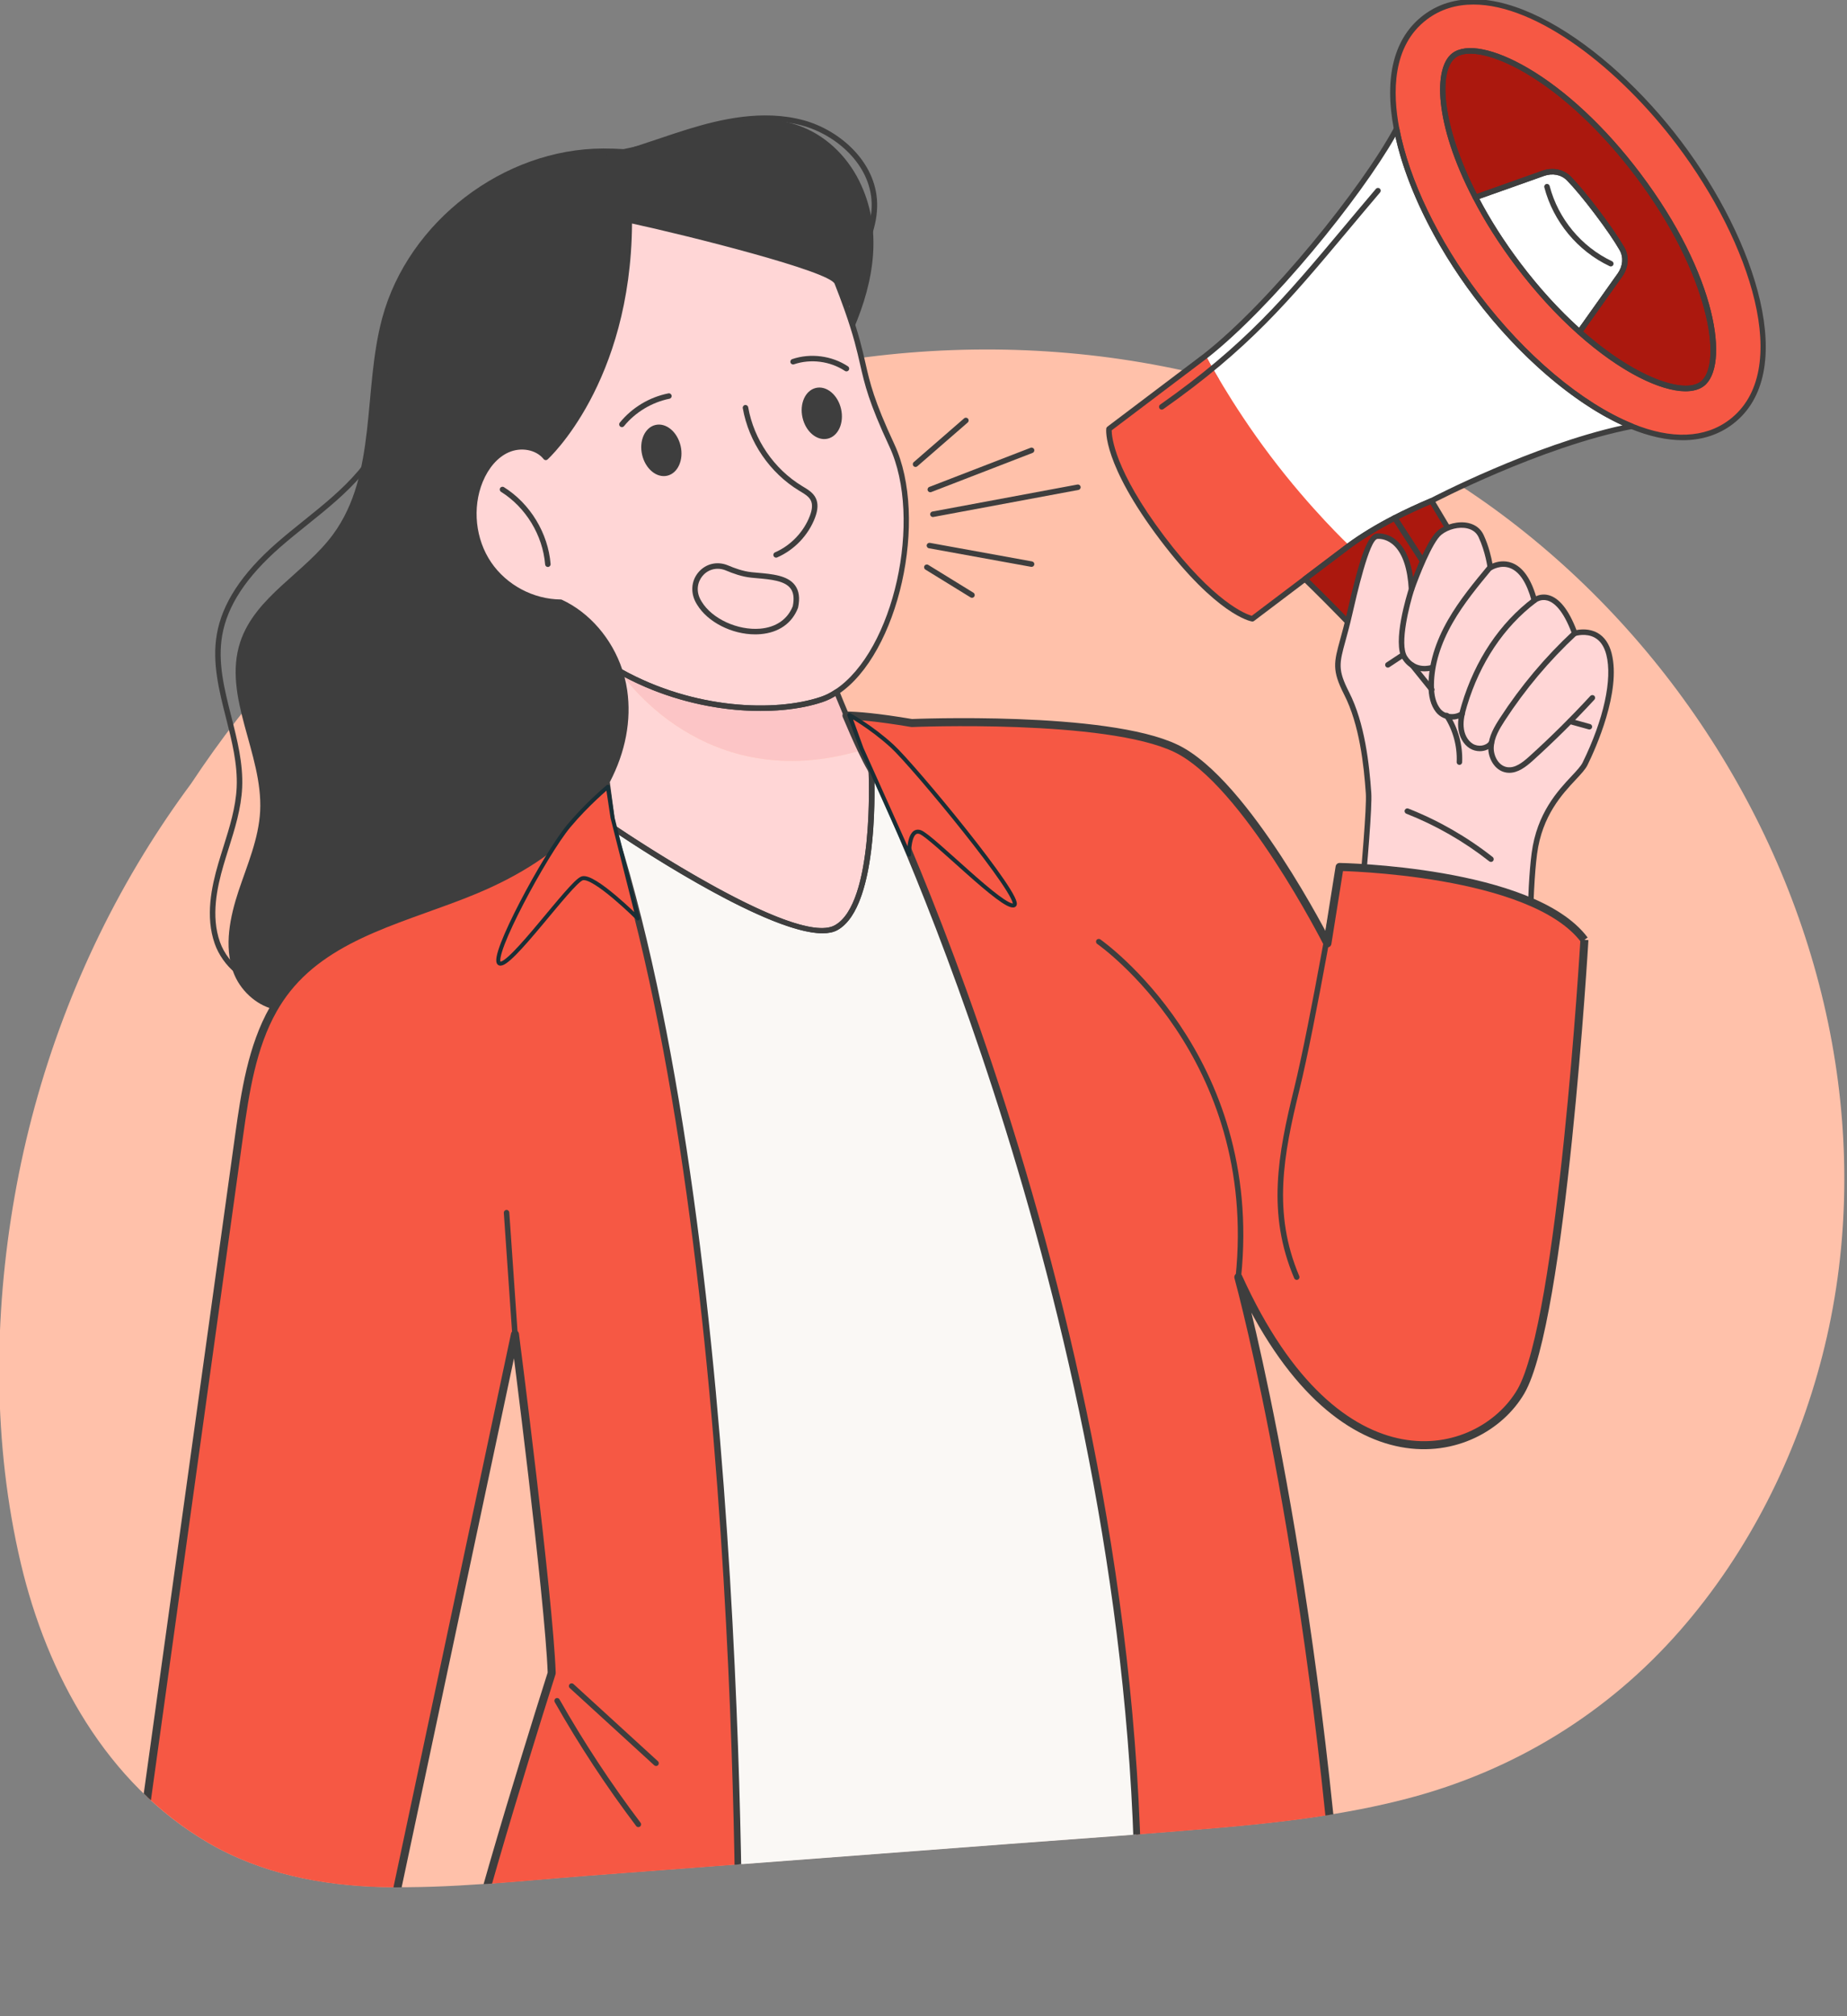 <?xml version="1.0" encoding="UTF-8" standalone="no"?>
<!DOCTYPE svg PUBLIC "-//W3C//DTD SVG 1.1//EN" "http://www.w3.org/Graphics/SVG/1.1/DTD/svg11.dtd">
<svg width="100%" height="100%" viewBox="0 0 460 502" version="1.1" xmlns="http://www.w3.org/2000/svg" xmlns:xlink="http://www.w3.org/1999/xlink" xml:space="preserve" xmlns:serif="http://www.serif.com/" style="fill-rule:evenodd;clip-rule:evenodd;stroke-linejoin:round;stroke-miterlimit:2;">
    <rect x="0" y="0" width="460" height="502" fill="#808080" stroke="none"/>
    <g transform="matrix(1,0,0,1,-5510.47,-201.809)">
        <g transform="matrix(1.018,0,0,1.15,5138.58,-813.334)">
            <g transform="matrix(1.343,0,0,1.189,811.137,1072.32)">
                <path d="M0,87.434C-4.711,105.756 -13.428,123.179 -25.901,137.438C-39.091,152.528 -56.172,162.975 -75.541,168.039C-86.933,171.021 -98.677,172.398 -110.387,173.399C-122.94,174.469 -135.514,175.334 -148.078,176.279C-173.866,178.236 -199.653,180.182 -225.452,182.128C-237.651,183.061 -249.953,184.461 -262.21,184.154C-273.339,183.881 -284.39,181.741 -294.086,176.074C-312.555,165.263 -323.378,145.53 -328.169,125.227C-333.29,103.48 -333.154,80.321 -329.296,58.392C-325.426,36.36 -317.438,15.022 -305.739,-4.051C-303.064,-8.41 -300.197,-12.654 -297.147,-16.763C-291.878,-24.729 -286.028,-32.296 -279.621,-39.364C-266.272,-54.078 -250.465,-66.642 -232.895,-75.939C-214.595,-85.624 -194.532,-91.826 -174.002,-94.432C-153.552,-97.027 -132.601,-95.991 -112.572,-91.086C-93.044,-86.307 -74.483,-77.783 -58.357,-65.754C-42.823,-54.169 -29.543,-39.648 -19.255,-23.238C-9.013,-6.919 -1.718,11.335 1.741,30.306C5.189,49.231 4.791,68.782 0,87.434" style="fill:rgb(255,193,170);fill-rule:nonzero;"/>
            </g>
        </g>
        <g transform="matrix(1.018,0,0,1.15,5138.58,-813.334)">
            <g transform="matrix(1.343,0,0,1.189,312.162,726.816)">
                <clipPath id="_clip1">
                    <path d="M68.259,117.264L68.259,282.754C67.44,284.017 66.632,285.281 65.847,286.566C54.148,305.64 46.159,326.977 42.29,349.009C38.432,370.939 38.295,394.097 43.416,415.845C48.208,436.147 59.03,455.88 77.5,466.691C87.196,472.358 98.246,474.498 109.375,474.771C121.632,475.078 133.934,473.679 146.134,472.745C171.932,470.799 197.719,468.854 223.507,466.896C236.071,465.951 248.646,465.086 261.198,464.017C272.908,463.015 284.653,461.638 296.044,458.657C315.413,453.592 332.495,443.146 345.685,428.056C358.157,413.796 366.874,396.373 371.586,378.051C375.91,361.208 376.661,343.626 374.215,326.43L374.215,117.264L68.259,117.264Z" clip-rule="nonzero"/>
                </clipPath>
                <g clip-path="url(#_clip1)">
                    <g transform="matrix(1,0,0,1,336.803,176.313)">
                        <path d="M0,32.44C-15.418,35.449 -36.45,46.014 -36.45,46.014C-38.75,46.985 -41.002,48.02 -43.15,49.127C-46.126,50.659 -48.931,52.329 -51.446,54.163C-51.446,54.163 -58.434,47.608 -65.803,37.857C-73.173,28.105 -77.571,19.594 -77.571,19.594C-66.047,10.534 -48.967,-10.273 -42.816,-21.723C-40.956,-11.96 -35.364,-0.766 -28.179,8.741C-20.216,19.278 -9.716,28.496 0,32.44" style="fill:white;fill-rule:nonzero;"/>
                    </g>
                    <g transform="matrix(1,0,0,1,271,225.541)">
                        <path d="M0,-11.371C7.369,-1.62 14.357,4.935 14.357,4.935L-3.278,18.263C-3.278,18.263 -9.301,17.33 -19.725,3.536C-30.15,-10.258 -29.403,-16.307 -29.403,-16.307L-11.768,-29.634C-11.768,-29.634 -7.369,-21.122 0,-11.371" style="fill:rgb(246,88,68);fill-rule:nonzero;"/>
                    </g>
                    <g transform="matrix(1,0,0,1,349.65,135.898)">
                        <path d="M0,65.147C-3.257,67.609 -12.318,64.62 -22.333,55.669C-26,52.405 -29.803,48.344 -33.491,43.463C-36.691,39.229 -39.276,35.081 -41.296,31.173C-48.022,18.235 -48.626,7.906 -45.21,5.324C-40.775,1.972 -25.529,8.755 -11.729,27.016C2.063,45.267 4.435,61.795 0,65.147M-50.454,-1.615C-56.057,2.619 -57.306,10.098 -55.663,18.691C-53.802,28.455 -48.21,39.649 -41.025,49.156C-33.062,59.693 -22.562,68.911 -12.846,72.855C-6.072,75.62 0.332,75.799 5.244,72.086C17.202,63.049 9.308,39.191 -4.195,21.323C-17.699,3.455 -38.496,-10.652 -50.454,-1.615" style="fill:rgb(246,88,68);fill-rule:nonzero;"/>
                    </g>
                    <g transform="matrix(1,0,0,1,330.514,183.847)">
                        <path d="M0,-14.035C2.349,-10.926 3.719,-8.827 4.53,-7.423C5.363,-5.968 5.21,-4.119 4.17,-2.65L-3.198,7.719C-6.864,4.456 -10.667,0.395 -14.356,-4.486C-17.555,-8.72 -20.14,-12.868 -22.16,-16.776L-9.815,-21.155C-8.117,-21.754 -6.297,-21.396 -5.124,-20.198C-4.003,-19.045 -2.35,-17.144 0,-14.035" style="fill:white;fill-rule:nonzero;"/>
                    </g>
                    <g transform="matrix(1,0,0,1,337.921,178.463)">
                        <path d="M0,-15.548C13.792,2.702 16.164,19.231 11.729,22.583C8.472,25.044 -0.589,22.056 -10.604,13.104L-3.237,2.735C-2.197,1.266 -2.044,-0.583 -2.877,-2.038C-3.688,-3.442 -5.057,-5.541 -7.407,-8.65C-9.756,-11.759 -11.41,-13.66 -12.531,-14.813C-13.703,-16.011 -15.524,-16.369 -17.222,-15.77L-29.567,-11.391C-36.293,-24.329 -36.897,-34.658 -33.481,-37.24C-29.046,-40.592 -13.8,-33.809 0,-15.548" style="fill:rgb(171,24,14);fill-rule:nonzero;"/>
                    </g>
                    <g transform="matrix(0.513,0.859,0.859,-0.513,306.793,226.073)">
                        <path d="M-6.518,-3.607L6.232,-3.607L6.979,-10.442L-7.281,-10.955C-7.13,-8.544 -6.864,-6.079 -6.518,-3.607" style="fill:rgb(171,24,14);fill-rule:nonzero;"/>
                    </g>
                    <g transform="matrix(1,0,0,1,293.654,258.033)">
                        <path d="M0,-32.593L7.753,-20.614L14.205,-10.62C15.237,-9.033 14.761,-6.84 13.127,-5.605L7.397,-1.275C5.711,0 3.414,-0.215 2.19,-1.724C-4.931,-10.462 -16.361,-21.462 -16.361,-21.462L-8.297,-27.557C-5.782,-29.39 -2.976,-31.061 0,-32.593" style="fill:rgb(171,24,14);fill-rule:nonzero;"/>
                    </g>
                    <g transform="matrix(1,0,0,1,242.087,188.873)">
                        <path d="M0,20.62C0.001,21.754 0.481,27.847 9.583,39.906C18.687,51.954 24.422,54.08 25.521,54.393L42.972,41.2C45.35,39.463 48.16,37.756 51.335,36.121C53.407,35.058 55.611,34.034 58.075,32.99C58.228,32.908 76.613,23.308 93.068,19.711C84.07,15.614 74.115,7.046 66.144,-3.52C58.944,-13.025 53.725,-23.636 51.682,-32.864C45.253,-21.586 29.124,-1.744 17.459,7.423L0,20.62ZM25.634,55.434C25.608,55.434 25.583,55.432 25.558,55.428C25.303,55.389 19.212,54.307 8.785,40.509C-1.632,26.707 -1.018,20.558 -0.986,20.303C-0.97,20.168 -0.899,20.046 -0.792,19.965L16.849,6.631C28.836,-2.789 45.587,-23.588 51.458,-34.524C51.559,-34.711 51.765,-34.814 51.975,-34.782C52.184,-34.75 52.35,-34.589 52.39,-34.381C54.179,-24.999 59.482,-13.97 66.941,-4.123C75.245,6.883 85.7,15.682 94.909,19.415C95.114,19.498 95.24,19.706 95.22,19.926C95.198,20.146 95.035,20.327 94.818,20.369C78.13,23.643 58.697,33.791 58.503,33.893C56.024,34.945 53.841,35.958 51.792,37.011C48.664,38.621 45.897,40.301 43.568,42.003L25.936,55.332C25.848,55.398 25.742,55.434 25.634,55.434" style="fill:rgb(62,62,62);fill-rule:nonzero;"/>
                    </g>
                    <g transform="matrix(1,0,0,1,349.65,134.903)">
                        <path d="M0,66.141L0.01,66.141L0,66.141ZM-42.248,6C-43.361,6 -44.27,6.236 -44.911,6.721C-48.105,9.13 -47.459,19.221 -40.85,31.937C-38.746,36.02 -36.138,40.129 -33.095,44.152C-29.644,48.72 -25.913,52.805 -22.006,56.293C-12.188,65.056 -3.256,67.979 -0.302,65.742C3.869,62.586 1.279,46.048 -12.13,28.314C-18.303,20.147 -25.443,13.463 -32.237,9.493C-36.127,7.22 -39.716,6 -42.248,6M-3.028,67.491C-7.807,67.491 -15.306,63.614 -22.672,57.039C-26.627,53.507 -30.402,49.374 -33.893,44.755C-36.97,40.687 -39.609,36.529 -41.737,32.397C-48.848,18.715 -48.99,8.545 -45.514,5.923C-43.019,4.035 -37.867,5.044 -31.732,8.629C-24.828,12.664 -17.583,19.441 -11.333,27.711C2.86,46.482 5.01,62.977 0.302,66.54C-0.55,67.183 -1.681,67.491 -3.028,67.491M-41.658,-2.944C-44.785,-2.944 -47.665,-2.097 -50.148,-0.219C-56.515,4.592 -56.395,13.208 -55.174,19.589C-53.385,28.972 -48.081,40.001 -40.622,49.848C-32.318,60.853 -21.863,69.652 -12.654,73.386C-5.58,76.277 0.506,76.032 4.946,72.679C16.632,63.845 8.752,40.29 -4.592,22.615C-15.112,8.701 -30.068,-2.944 -41.658,-2.944M-3.541,76.39C-6.452,76.39 -9.638,75.699 -13.031,74.312C-22.399,70.514 -33.013,61.594 -41.42,50.451C-48.968,40.486 -54.339,29.305 -56.156,19.777C-57.983,10.227 -56.115,3.036 -50.752,-1.017C-38.542,-10.249 -17.446,3.958 -3.795,22.011C-3.795,22.012 -3.794,22.012 -3.794,22.012C9.844,40.075 17.753,64.25 5.55,73.476C2.98,75.417 -0.089,76.39 -3.541,76.39" style="fill:rgb(62,62,62);fill-rule:nonzero;"/>
                    </g>
                    <g transform="matrix(1,0,0,1,309.063,186.266)">
                        <path d="M0,-18.916C2.067,-14.99 4.587,-11.053 7.493,-7.206C10.834,-2.786 14.424,1.168 18.17,4.555L25.213,-5.358C26.153,-6.687 26.281,-8.31 25.547,-9.593C24.556,-11.31 23.043,-13.518 21.052,-16.152L21.051,-16.152C19.056,-18.794 17.345,-20.851 15.968,-22.268C14.935,-23.324 13.34,-23.645 11.802,-23.101L0,-18.916ZM18.253,5.801C18.131,5.801 18.013,5.756 17.921,5.674C13.976,2.163 10.199,-1.968 6.696,-6.604C3.629,-10.662 0.988,-14.82 -1.153,-18.965C-1.22,-19.094 -1.228,-19.244 -1.174,-19.378C-1.121,-19.513 -1.013,-19.618 -0.876,-19.666L11.469,-24.044C13.378,-24.717 15.375,-24.304 16.684,-22.966C18.091,-21.519 19.828,-19.43 21.849,-16.755C23.865,-14.088 25.4,-11.846 26.413,-10.092C27.345,-8.465 27.197,-6.431 26.028,-4.779L18.66,5.59C18.578,5.706 18.45,5.782 18.31,5.797C18.29,5.8 18.271,5.801 18.253,5.801" style="fill:rgb(62,62,62);fill-rule:nonzero;"/>
                    </g>
                    <g transform="matrix(1,0,0,1,327.983,150.306)">
                        <path d="M0,41.185C9.678,49.721 18.439,52.555 21.364,50.341C25.535,47.189 22.946,30.652 9.539,12.91C3.367,4.744 -3.773,-1.94 -10.567,-5.91C-16.165,-9.182 -21.141,-10.273 -23.241,-8.685C-26.405,-6.294 -25.808,3.62 -19.385,16.148L-7.451,11.916C-5.542,11.244 -3.545,11.657 -2.236,12.994C-0.829,14.441 0.908,16.531 2.93,19.206C4.945,21.873 6.48,24.115 7.493,25.869C8.425,27.495 8.277,29.53 7.108,31.181L0,41.185ZM18.653,52.057C14.244,52.057 7.123,48.894 -1,41.634C-1.19,41.464 -1.222,41.179 -1.074,40.972L6.293,30.602C7.233,29.273 7.361,27.65 6.627,26.367C5.636,24.65 4.123,22.443 2.132,19.808C0.136,17.166 -1.575,15.109 -2.952,13.692C-3.984,12.636 -5.58,12.315 -7.118,12.859L-19.462,17.237C-19.696,17.32 -19.958,17.218 -20.072,16.996C-27.184,3.32 -27.323,-6.854 -23.845,-9.483C-21.346,-11.37 -16.193,-10.356 -10.063,-6.773C-3.158,-2.738 4.087,4.038 10.336,12.307C24.528,31.087 26.676,47.581 21.968,51.139C21.17,51.741 20.047,52.057 18.653,52.057" style="fill:rgb(62,62,62);fill-rule:nonzero;"/>
                    </g>
                    <g transform="matrix(1,0,0,1,294.371,234.053)">
                        <path d="M0,-8.421L7.158,2.642L11.867,-0.909L5.78,-11.099C3.692,-10.206 1.793,-9.326 0,-8.421M7.03,3.865C7.001,3.865 6.972,3.862 6.943,3.857C6.807,3.832 6.685,3.753 6.61,3.636L-1.141,-8.343C-1.217,-8.462 -1.24,-8.608 -1.204,-8.744C-1.167,-8.881 -1.074,-8.995 -0.949,-9.06C1.123,-10.123 3.327,-11.147 5.791,-12.19C6.02,-12.286 6.288,-12.2 6.416,-11.986L12.956,-1.037C13.087,-0.817 13.031,-0.535 12.827,-0.381L7.331,3.764C7.244,3.829 7.138,3.865 7.03,3.865" style="fill:rgb(62,62,62);fill-rule:nonzero;"/>
                    </g>
                    <g transform="matrix(1,0,0,1,278.058,246.359)">
                        <path d="M0,-9.746C2.133,-7.67 11.886,1.915 18.173,9.637C19.234,10.947 21.221,11.107 22.695,9.996L28.421,5.665C28.421,5.664 28.422,5.664 28.422,5.664C29.847,4.592 30.27,2.689 29.384,1.331L15.419,-20.268C12.455,-18.721 9.825,-17.112 7.597,-15.483L0,-9.746ZM20.541,11.735C19.34,11.735 18.182,11.236 17.397,10.267C10.38,1.649 -0.999,-9.323 -1.113,-9.432C-1.219,-9.534 -1.274,-9.677 -1.266,-9.823C-1.257,-9.969 -1.185,-10.103 -1.068,-10.192L7,-16.286C9.378,-18.023 12.189,-19.73 15.363,-21.365C15.588,-21.481 15.872,-21.41 16.012,-21.192L30.223,0.786C31.394,2.581 30.867,5.075 29.024,6.462L23.298,10.794C22.458,11.427 21.486,11.735 20.541,11.735" style="fill:rgb(62,62,62);fill-rule:nonzero;"/>
                    </g>
                    <g transform="matrix(1,0,0,1,333.013,164.566)">
                        <path d="M0,15.084C-0.072,15.084 -0.145,15.069 -0.213,15.036C-6.043,12.287 -10.491,6.921 -12.112,0.682C-12.182,0.415 -12.021,0.142 -11.754,0.072C-11.485,0 -11.213,0.163 -11.144,0.431C-9.597,6.386 -5.352,11.508 0.213,14.132C0.463,14.249 0.57,14.547 0.452,14.797C0.367,14.978 0.187,15.084 0,15.084" style="fill:rgb(62,62,62);fill-rule:nonzero;"/>
                    </g>
                    <g transform="matrix(1,0,0,1,251.209,165.291)">
                        <path d="M0,40.428C-0.156,40.428 -0.312,40.354 -0.409,40.216C-0.567,39.99 -0.514,39.679 -0.288,39.519C15.238,28.582 22.383,20.05 33.198,7.136C35.015,4.968 36.932,2.679 39.008,0.236C39.186,0.027 39.501,0 39.713,0.179C39.923,0.358 39.948,0.673 39.77,0.884C37.695,3.324 35.779,5.612 33.965,7.779C23.1,20.753 15.921,29.324 0.288,40.337C0.2,40.398 0.1,40.428 0,40.428" style="fill:rgb(62,62,62);fill-rule:nonzero;"/>
                    </g>
                    <g transform="matrix(1,0,0,1,285.176,251.725)">
                        <path d="M0,67.368C0,67.368 4.057,28.921 3.705,23.842C3.353,18.763 2.537,11.204 -0.293,5.664C-3.124,0.123 -1.684,-0.372 0.238,-8.785C2.161,-17.198 3.762,-22.874 5.32,-22.962C6.878,-23.05 11.031,-22.166 11.531,-13.283C11.531,-13.283 14.53,-21.899 16.668,-23.615C18.806,-25.33 22.908,-25.761 24.208,-22.982C25.507,-20.202 25.888,-17.213 25.888,-17.213C25.888,-17.213 31.337,-20.806 33.908,-11.265C33.908,-11.265 37.851,-14.56 41.27,-5.264C41.27,-5.264 46.14,-6.825 47.5,-1.502C48.861,3.821 46.332,11.997 43.143,18.497C41.864,21.103 35.204,24.973 33.908,34.829C31.973,49.561 33.908,93.129 33.908,93.129L0,67.368Z" style="fill:rgb(255,214,214);fill-rule:nonzero;"/>
                    </g>
                    <g transform="matrix(1,0,0,1,285.703,252.456)">
                        <path d="M0,66.409L32.838,91.356C32.559,84.577 31.136,47.352 32.886,34.032C33.844,26.743 37.657,22.671 40.182,19.976C41.111,18.983 41.847,18.199 42.167,17.545C46.015,9.704 47.631,2.356 46.489,-2.11C46.107,-3.603 45.399,-4.647 44.384,-5.211C42.786,-6.1 40.913,-5.525 40.895,-5.52C40.642,-5.439 40.366,-5.573 40.273,-5.823C38.614,-10.335 36.897,-11.658 35.748,-11.974C34.568,-12.302 33.734,-11.639 33.7,-11.611C33.568,-11.503 33.392,-11.471 33.229,-11.522C33.068,-11.573 32.943,-11.702 32.899,-11.866C32.001,-15.198 30.675,-17.222 28.956,-17.88C27.229,-18.542 25.651,-17.535 25.635,-17.526C25.491,-17.432 25.308,-17.417 25.152,-17.49C24.996,-17.563 24.887,-17.709 24.865,-17.88C24.861,-17.909 24.478,-20.829 23.228,-23.501C22.837,-24.336 22.143,-24.875 21.163,-25.103C19.666,-25.453 17.731,-24.98 16.454,-23.956C14.793,-22.623 12.298,-16.209 11.477,-13.851C11.397,-13.626 11.173,-13.49 10.935,-13.52C10.698,-13.553 10.519,-13.748 10.505,-13.986C10.297,-17.694 9.433,-20.345 7.938,-21.868C6.678,-23.153 5.334,-23.224 4.821,-23.195C3.33,-23.11 0.974,-12.795 0.199,-9.405C-0.246,-7.456 -0.671,-5.911 -1.012,-4.67C-2.157,-0.506 -2.465,0.614 -0.375,4.705C2.507,10.345 3.317,17.89 3.677,23.076C4.016,27.968 0.396,62.64 0,66.409M33.382,92.898C33.274,92.898 33.168,92.864 33.079,92.797L-0.829,67.035C-0.968,66.929 -1.042,66.758 -1.023,66.584C-0.983,66.2 3.024,28.123 2.679,23.144C2.326,18.048 1.533,10.638 -1.266,5.16C-3.532,0.722 -3.14,-0.703 -1.977,-4.936C-1.638,-6.167 -1.216,-7.699 -0.775,-9.628C1.69,-20.422 3.088,-24.097 4.765,-24.193C5.408,-24.232 7.104,-24.146 8.652,-22.569C9.997,-21.198 10.881,-19.071 11.29,-16.227C12.335,-18.93 14.262,-23.479 15.829,-24.736C17.327,-25.939 19.614,-26.489 21.39,-26.076C22.665,-25.78 23.614,-25.036 24.134,-23.925C25.087,-21.886 25.555,-19.764 25.747,-18.699C26.507,-19.02 27.84,-19.373 29.299,-18.82C31.221,-18.091 32.695,-16.052 33.686,-12.754C34.206,-12.99 35.017,-13.204 35.988,-12.946C37.927,-12.427 39.63,-10.289 41.056,-6.587C41.819,-6.737 43.397,-6.899 44.86,-6.091C46.13,-5.388 47.004,-4.132 47.458,-2.358C49.234,4.593 44.545,14.97 43.065,17.986C42.678,18.773 41.898,19.606 40.911,20.66C38.475,23.261 34.793,27.192 33.878,34.163C31.97,48.682 33.862,91.941 33.881,92.376C33.89,92.57 33.786,92.751 33.614,92.841C33.541,92.88 33.461,92.898 33.382,92.898" style="fill:rgb(62,62,62);fill-rule:nonzero;"/>
                    </g>
                    <g transform="matrix(1,0,0,1,299.073,237.882)">
                        <path d="M0,15.501C-1.203,15.501 -2.845,15.107 -4.011,13.285C-5.937,10.275 -3.165,1.407 -2.842,0.406C-2.757,0.144 -2.474,0 -2.213,0.084C-1.95,0.168 -1.806,0.45 -1.891,0.713C-2.727,3.31 -4.586,10.532 -3.169,12.746C-1.554,15.268 1.135,14.367 1.25,14.328C1.506,14.241 1.796,14.374 1.886,14.635C1.978,14.895 1.842,15.179 1.582,15.272C1.566,15.276 0.908,15.501 0,15.501" style="fill:rgb(62,62,62);fill-rule:nonzero;"/>
                    </g>
                    <g transform="matrix(1,0,0,1,304.063,233.862)">
                        <path d="M0,28.313C-1.112,28.313 -2.197,27.837 -2.904,26.939C-3.846,25.743 -4.291,24.099 -4.267,21.913C-4.223,18.143 -3.021,14.175 -0.691,10.121C1.361,6.549 4.018,3.342 6.586,0.241C6.762,0.028 7.076,0 7.29,0.175C7.502,0.351 7.532,0.667 7.355,0.879C4.814,3.948 2.186,7.121 0.176,10.62C-2.067,14.524 -3.226,18.328 -3.267,21.925C-3.288,23.874 -2.913,25.311 -2.119,26.32C-1.28,27.386 0.379,27.624 1.578,26.845C1.808,26.698 2.118,26.761 2.271,26.993C2.42,27.225 2.354,27.535 2.123,27.684C1.47,28.108 0.729,28.312 0,28.313" style="fill:rgb(62,62,62);fill-rule:nonzero;"/>
                    </g>
                    <g transform="matrix(1,0,0,1,309.145,239.896)">
                        <path d="M0,28.024C-0.621,28.024 -1.255,27.86 -1.811,27.518C-3.009,26.78 -3.803,25.345 -3.933,23.681C-4.045,22.247 -3.689,20.819 -3.286,19.49C-0.85,11.41 3.619,4.728 9.638,0.166C9.855,0 10.17,0.041 10.338,0.262C10.505,0.482 10.462,0.795 10.241,0.962C4.393,5.396 0.046,11.903 -2.329,19.779C-2.761,21.208 -3.029,22.404 -2.936,23.603C-2.83,24.95 -2.214,26.095 -1.286,26.667C-0.286,27.284 1.11,27.082 1.702,26.238C1.862,26.012 2.174,25.958 2.399,26.117C2.625,26.276 2.679,26.588 2.521,26.814C1.967,27.6 1,28.024 0,28.024" style="fill:rgb(62,62,62);fill-rule:nonzero;"/>
                    </g>
                    <g transform="matrix(1,0,0,1,314.531,245.836)">
                        <path d="M0,26.02C-0.191,26.02 -0.384,26.004 -0.58,25.972C-2.715,25.621 -3.936,23.273 -3.842,21.299C-3.748,19.326 -2.729,17.606 -1.694,16.014C2.07,10.22 6.548,4.896 11.612,0.189C11.815,0 12.131,0.012 12.319,0.214C12.508,0.417 12.496,0.734 12.294,0.921C7.289,5.573 2.864,10.833 -0.856,16.559C-1.816,18.037 -2.761,19.623 -2.844,21.346C-2.917,22.892 -2.01,24.723 -0.418,24.986C0.988,25.221 2.351,24.196 3.611,23.056C7.475,19.565 11.224,15.852 14.753,12.022C14.94,11.82 15.259,11.807 15.46,11.993C15.663,12.18 15.676,12.497 15.489,12.7C11.938,16.552 8.168,20.287 4.281,23.798C2.99,24.964 1.584,26.02 0,26.02" style="fill:rgb(62,62,62);fill-rule:nonzero;"/>
                    </g>
                    <g transform="matrix(1,0,0,1,329.112,261.935)">
                        <path d="M0,2.032C-0.044,2.032 -0.089,2.026 -0.134,2.013L-3.64,1.04C-3.905,0.967 -4.061,0.691 -3.987,0.425C-3.914,0.159 -3.643,0 -3.372,0.077L0.134,1.051C0.399,1.124 0.556,1.399 0.481,1.666C0.421,1.887 0.22,2.032 0,2.032" style="fill:rgb(62,62,62);fill-rule:nonzero;"/>
                    </g>
                    <g transform="matrix(1,0,0,1,305.433,260.85)">
                        <path d="M0,9.565L-0.021,9.565C-0.298,9.552 -0.512,9.319 -0.5,9.044C-0.373,6.167 -1.169,3.254 -2.739,0.841C-2.89,0.61 -2.824,0.3 -2.593,0.15C-2.362,0 -2.052,0.064 -1.901,0.296C-0.218,2.882 0.635,6.004 0.5,9.086C0.487,9.355 0.267,9.565 0,9.565" style="fill:rgb(62,62,62);fill-rule:nonzero;"/>
                    </g>
                    <g transform="matrix(1,0,0,1,300.402,251.698)">
                        <path d="M0,5.496C-0.146,5.496 -0.29,5.432 -0.39,5.309L-3.966,0.875C-4.139,0.66 -4.105,0.346 -3.89,0.172C-3.677,0 -3.361,0.031 -3.186,0.248L0.39,4.682C0.562,4.897 0.529,5.212 0.314,5.386C0.222,5.46 0.11,5.496 0,5.496" style="fill:rgb(62,62,62);fill-rule:nonzero;"/>
                    </g>
                    <g transform="matrix(1,0,0,1,292.4,249.991)">
                        <path d="M0,2.707C-0.162,2.707 -0.321,2.628 -0.418,2.481C-0.569,2.251 -0.506,1.941 -0.274,1.789L2.209,0.154C2.438,0 2.749,0.064 2.901,0.296C3.054,0.526 2.99,0.837 2.76,0.988L0.274,2.625C0.19,2.681 0.095,2.707 0,2.707" style="fill:rgb(62,62,62);fill-rule:nonzero;"/>
                    </g>
                    <g transform="matrix(1,0,0,1,311.182,278.265)">
                        <path d="M0,9.819C-0.108,9.819 -0.218,9.784 -0.31,9.712C-4.902,6.099 -9.987,3.179 -15.423,1.033C-15.68,0.931 -15.806,0.641 -15.704,0.384C-15.603,0.128 -15.313,0 -15.056,0.103C-9.529,2.285 -4.36,5.254 0.31,8.926C0.526,9.096 0.564,9.411 0.393,9.629C0.294,9.754 0.147,9.819 0,9.819" style="fill:rgb(62,62,62);fill-rule:nonzero;"/>
                    </g>
                    <g transform="matrix(1,0,0,1,191.996,175.553)">
                        <path d="M0,81.573C-0.888,82.176 -1.821,82.643 -2.777,82.961C-11.596,85.92 -26.527,85.089 -39.478,77.84L-39.489,77.829L-39.489,77.818C-41.253,72.378 -45.179,67.598 -50.277,65.243C-55.421,65.197 -60.463,62.511 -63.353,58.266C-66.335,53.908 -66.949,48.024 -64.946,43.131C-63.968,40.764 -62.329,38.556 -59.996,37.509C-57.663,36.462 -54.591,36.86 -52.997,38.863C-52.997,38.863 -37.782,25.287 -37.782,-4.347C-37.782,-4.347 -37.771,-4.347 -37.759,-4.336C-36.644,-4.097 -1.161,3.881 0.091,7.079C0.797,8.865 1.377,10.436 1.878,11.835C1.923,11.961 1.969,12.097 2.014,12.222C2.435,13.417 2.788,14.487 3.084,15.454C5.61,23.625 4.495,24.763 10.037,36.656C16.501,50.517 10.413,74.677 0,81.573" style="fill:rgb(255,214,214);fill-rule:nonzero;"/>
                    </g>
                    <g transform="matrix(1,0,0,1,195.08,275.846)">
                        <path d="M0,-84.839C-0.296,-85.806 -0.649,-86.876 -1.07,-88.071C-0.933,-88.424 -0.808,-88.777 -0.683,-89.129C-0.842,-88.879 -1.013,-88.651 -1.206,-88.458C-1.707,-89.858 -2.287,-91.428 -2.993,-93.215C-4.245,-96.413 -39.728,-104.39 -40.843,-104.629C-40.855,-104.64 -40.866,-104.64 -40.866,-104.64C-40.866,-75.007 -56.081,-61.43 -56.081,-61.43C-57.674,-63.433 -60.747,-63.831 -63.08,-62.784C-65.413,-61.737 -67.052,-59.529 -68.03,-57.162C-70.033,-52.269 -69.419,-46.386 -66.437,-42.027C-63.547,-37.782 -58.505,-35.096 -53.361,-35.051C-48.263,-32.695 -44.337,-27.916 -42.573,-22.476L-42.573,-22.464L-42.562,-22.453C-42.186,-21.304 -41.913,-20.131 -41.742,-18.937C-40.923,-13.258 -42.243,-7.477 -44.94,-2.378C-46.067,-0.216 -47.455,1.821 -49.026,3.676C-54.295,9.901 -61.51,14.237 -69.043,17.366C-81.095,22.385 -95.104,25.161 -103.229,35.369C-104.162,36.542 -104.982,37.771 -105.71,39.045C-108.931,38.237 -111.833,35.517 -113.005,32.285C-114.712,27.551 -113.619,22.282 -112.038,17.503C-110.444,12.734 -108.373,8.012 -108.111,2.982C-107.588,-7.465 -115.008,-17.867 -111.742,-27.802C-109.01,-36.086 -99.975,-40.388 -94.819,-47.421C-86.773,-58.391 -89.425,-73.664 -85.874,-86.808C-81.129,-104.356 -63.763,-117.659 -45.577,-117.671C-44.292,-117.671 -43.085,-117.625 -41.924,-117.557C-37.224,-118.445 -32.627,-120.152 -28.041,-121.381C-22.339,-122.905 -16.069,-123.884 -10.333,-121.961C-5.337,-120.288 -1.331,-116.476 1.001,-111.799C5.371,-103.047 3.71,-93.476 0,-84.839" style="fill:rgb(62,62,62);fill-rule:nonzero;"/>
                    </g>
                    <g transform="matrix(1,0,0,1,174.266,273.468)">
                        <path d="M0,223.312L-51.586,223.312C-48.741,207.915 -34.186,162.314 -34.186,162.314C-34.664,148.715 -40.878,100.634 -40.878,100.634L-66.938,223.312L-113.187,223.312C-105.835,170.36 -98.484,117.397 -91.132,64.445C-90.028,56.536 -88.788,48.274 -84.896,41.423C-84.168,40.149 -83.348,38.92 -82.415,37.747C-74.29,27.539 -60.281,24.763 -48.229,19.744C-40.695,16.614 -33.48,12.279 -28.211,6.054C-26.641,4.199 -25.253,2.162 -24.126,0L-24.115,0L-23.011,8.352C1.935,86.762 0,223.312 0,223.312" style="fill:rgb(246,88,68);fill-rule:nonzero;stroke:rgb(62,62,62);stroke-width:1.46px;"/>
                    </g>
                    <g transform="matrix(1,0,0,1,196.559,261.996)">
                        <path d="M0,5.725C-28.712,14.328 -43.654,-8.011 -44.041,-8.603C-31.09,-1.353 -16.16,-0.523 -7.34,-3.481C-6.384,-3.8 -5.451,-4.267 -4.563,-4.87C-4.108,-3.72 -3.482,-2.207 -2.788,-0.568C-1.912,1.514 -0.922,3.779 0,5.725" style="fill:rgb(252,197,198);fill-rule:nonzero;"/>
                    </g>
                    <g transform="matrix(1,0,0,1,191.859,257.605)">
                        <path d="M0,42.47C-7.75,46.681 -40.604,24.216 -40.604,24.216L-41.708,15.863L-41.72,15.863C-39.023,10.765 -37.702,4.984 -38.522,-0.695C-38.693,-1.89 -38.966,-3.062 -39.341,-4.211C-38.954,-3.619 -24.012,18.72 4.7,10.116C5.326,11.436 5.918,12.597 6.43,13.462C6.43,13.462 7.75,38.248 0,42.47" style="fill:rgb(255,214,214);fill-rule:nonzero;"/>
                    </g>
                    <g transform="matrix(1,0,0,1,328.205,455.793)">
                        <path d="M0,-153.511C0,-153.511 -4.108,-84.012 -11.596,-71.255C-19.085,-58.498 -44.906,-52.068 -63.046,-92.104C-62.613,-90.499 -48.536,-38.64 -43.552,40.987L-81.823,40.987C-76.133,-75.17 -129.916,-184.727 -129.916,-184.727C-130.428,-185.592 -131.02,-186.752 -131.645,-188.073C-132.567,-190.019 -133.557,-192.283 -134.434,-194.366C-132.522,-194.343 -128.937,-194.081 -122.53,-193C-122.53,-193 -87.094,-194.498 -74.394,-188.376C-61.683,-182.265 -46.818,-152.874 -46.818,-152.874L-44.599,-166.792C-44.599,-166.792 -9.536,-166.211 0,-153.511" style="fill:rgb(246,88,68);fill-rule:nonzero;stroke:rgb(62,62,62);stroke-width:1.46px;"/>
                    </g>
                    <g transform="matrix(1,0,0,1,246.382,271.066)">
                        <path d="M0,225.714L-72.116,225.714C-72.116,225.714 -70.181,89.164 -95.127,10.754C-95.127,10.754 -62.272,33.219 -54.522,29.008C-46.772,24.786 -48.092,0 -48.092,0C-48.092,0 5.69,109.557 0,225.714" style="fill:rgb(250,248,245);fill-rule:nonzero;"/>
                    </g>
                    <g transform="matrix(1,0,0,1,152.928,178.345)">
                        <path d="M0,74.703C13.205,82.03 27.971,82.432 36.133,79.695C37.045,79.391 37.937,78.944 38.788,78.367C38.789,78.366 38.791,78.365 38.793,78.364C49.469,71.294 54.814,47.286 48.653,34.075C44.898,26.02 44.174,22.837 43.335,19.151C42.776,16.694 42.142,13.91 40.475,9.21C39.872,7.524 39.306,6.017 38.695,4.47C37.799,2.184 12.159,-4.258 1.784,-6.513C1.572,22.575 -13.443,36.308 -13.596,36.444C-13.699,36.536 -13.835,36.584 -13.971,36.569C-14.108,36.557 -14.234,36.49 -14.32,36.382C-15.684,34.667 -18.437,34.147 -20.723,35.173C-22.686,36.054 -24.352,37.956 -25.416,40.53C-27.345,45.244 -26.74,51 -23.872,55.192C-21.063,59.317 -16.209,61.906 -11.205,61.95C-11.134,61.951 -11.063,61.967 -10.999,61.996C-5.982,64.315 -1.881,69.057 0,74.703M25.198,82.247C17.382,82.247 8.018,80.339 -0.653,75.484C-0.69,75.464 -0.724,75.438 -0.755,75.409C-0.827,75.34 -0.882,75.246 -0.907,75.147C-2.67,69.738 -6.558,65.187 -11.323,62.949C-16.612,62.866 -21.729,60.117 -24.698,55.756C-27.75,51.295 -28.395,45.168 -26.341,40.149C-25.178,37.337 -23.329,35.246 -21.132,34.261C-18.63,33.138 -15.63,33.617 -13.903,35.35C-11.616,33.053 0.787,19.358 0.787,-7.139C0.787,-7.473 1.127,-7.729 1.463,-7.606C3.007,-7.268 38.226,0.529 39.626,4.104C40.24,5.66 40.81,7.177 41.417,8.875C43.104,13.631 43.745,16.446 44.31,18.929C45.136,22.559 45.85,25.695 49.559,33.652C55.886,47.22 50.351,71.906 39.347,79.196C38.421,79.824 37.447,80.311 36.45,80.643C33.442,81.652 29.561,82.247 25.198,82.247" style="fill:rgb(62,62,62);fill-rule:nonzero;"/>
                    </g>
                    <g transform="matrix(1,0,0,1,191.86,256.277)">
                        <path d="M0,43.797L0.01,43.797L0,43.797ZM-40.138,25.255C-37.487,27.047 -7.345,47.22 -0.239,43.358C6.877,39.481 6.02,16.803 5.936,14.936C5.462,14.123 4.895,13.022 4.248,11.657C3.211,9.47 2.155,7.017 1.451,5.345C0.864,3.959 0.325,2.661 -0.103,1.598C-0.872,2.067 -1.669,2.44 -2.482,2.711C-10.661,5.452 -25.284,5.135 -38.52,-1.869C-38.309,-1.069 -38.144,-0.256 -38.027,0.561C-37.24,6.018 -38.335,11.79 -41.194,17.266L-40.138,25.255ZM-2.452,44.802C-13.188,44.802 -39.657,26.797 -40.887,25.956C-41.004,25.876 -41.082,25.749 -41.1,25.608L-42.194,17.334C-42.233,17.21 -42.224,17.074 -42.162,16.957C-39.34,11.622 -38.253,6.002 -39.017,0.703C-39.183,-0.46 -39.452,-1.614 -39.816,-2.729C-39.88,-2.925 -39.818,-3.141 -39.659,-3.271C-39.499,-3.403 -39.276,-3.423 -39.097,-3.321C-25.852,4.094 -10.995,4.511 -2.799,1.763C-1.888,1.459 -0.995,1.012 -0.145,0.435C-0.019,0.35 0.138,0.323 0.283,0.371C0.428,0.415 0.545,0.524 0.601,0.664C1.056,1.811 1.679,3.32 2.372,4.955C3.073,6.619 4.123,9.058 5.151,11.23C5.814,12.626 6.389,13.738 6.86,14.534C6.901,14.604 6.925,14.682 6.929,14.763C6.983,15.787 8.174,39.913 0.239,44.236C-0.477,44.625 -1.388,44.802 -2.452,44.802" style="fill:rgb(62,62,62);fill-rule:nonzero;"/>
                    </g>
                    <g transform="matrix(1,0,0,1,174.266,270.556)">
                        <path d="M0,226.724L-0.007,226.724C-0.283,226.72 -0.504,226.493 -0.5,226.217C-0.48,224.852 1.148,88.849 -23.487,11.415C-23.552,11.212 -23.48,10.991 -23.309,10.863C-23.138,10.737 -22.905,10.732 -22.729,10.851C-22.403,11.075 9.958,33.094 17.355,29.079C24.74,25.056 23.537,0.782 23.524,0.537C23.512,0.299 23.667,0.086 23.897,0.027C24.128,-0.037 24.368,0.078 24.472,0.289C25.011,1.386 78.247,111.292 72.615,226.248C72.602,226.524 72.373,226.761 72.091,226.723C71.816,226.71 71.603,226.475 71.617,226.2C76.799,120.411 32.013,18.9 24.601,2.905C24.715,9.329 24.382,26.389 17.833,29.957C17.118,30.346 16.207,30.523 15.142,30.523C5.541,30.525 -16.641,16.124 -22.105,12.478C2.13,90.288 0.519,224.872 0.5,226.231C0.496,226.505 0.273,226.724 0,226.724" style="fill:rgb(62,62,62);fill-rule:nonzero;"/>
                    </g>
                    <g transform="matrix(1,0,0,1,88.449,198.091)">
                        <path d="M0,112.531C-4.411,112.531 -8.343,108.889 -9.751,104.896C-11.505,99.92 -10.337,94.502 -9.123,90.339C-8.822,89.305 -8.498,88.275 -8.174,87.244C-7.068,83.725 -5.924,80.087 -5.757,76.393C-5.567,72.175 -6.65,67.91 -7.699,63.787C-8.958,58.833 -10.259,53.71 -9.383,48.591C-8.418,42.946 -4.842,37.486 1.548,31.899C3.155,30.494 4.848,29.135 6.486,27.819C9.962,25.029 13.557,22.143 16.457,18.703C21.316,12.941 23.25,6.211 21.629,0.7C21.551,0.435 21.703,0.157 21.968,0.08C22.234,0 22.511,0.154 22.588,0.418C24.304,6.252 22.298,13.328 17.222,19.348C14.259,22.862 10.626,25.779 7.112,28.599C5.482,29.908 3.797,31.261 2.206,32.651C-4.004,38.082 -7.473,43.35 -8.398,48.759C-9.238,53.669 -8.019,58.464 -6.73,63.54C-5.664,67.734 -4.562,72.072 -4.758,76.438C-4.931,80.263 -6.094,83.964 -7.22,87.544C-7.542,88.568 -7.864,89.592 -8.163,90.618C-9.335,94.638 -10.467,99.856 -8.808,104.564C-7.33,108.755 -2.734,112.47 1.754,111.307C2.021,111.24 2.294,111.399 2.363,111.667C2.432,111.934 2.271,112.207 2.004,112.276C1.33,112.45 0.66,112.531 0,112.531" style="fill:rgb(62,62,62);fill-rule:nonzero;"/>
                    </g>
                    <g transform="matrix(1,0,0,1,195.518,151.028)">
                        <path d="M0,29.016C-0.071,29.016 -0.144,29.001 -0.213,28.968C-0.462,28.851 -0.569,28.553 -0.452,28.303C1.148,24.909 2.961,21.061 2.844,17.082C2.636,9.991 -3.707,4.606 -9.864,2.953C-17.022,1.031 -24.521,2.804 -30.254,4.562C-32.11,5.132 -33.989,5.766 -35.807,6.379C-40.549,7.979 -45.454,9.633 -50.506,10.337C-50.784,10.377 -51.032,10.184 -51.07,9.911C-51.108,9.637 -50.917,9.385 -50.644,9.347C-45.685,8.656 -40.825,7.016 -36.126,5.431C-34.303,4.816 -32.417,4.18 -30.547,3.606C-24.686,1.808 -17.008,0 -9.604,1.987C-3.09,3.736 3.622,9.473 3.844,17.053C3.968,21.271 2.1,25.233 0.453,28.729C0.368,28.91 0.187,29.016 0,29.016" style="fill:rgb(62,62,62);fill-rule:nonzero;"/>
                    </g>
                    <g transform="matrix(1,0,0,1,139.378,219.696)">
                        <path d="M0,14.681C-0.258,14.681 -0.476,14.483 -0.498,14.221C-0.93,8.9 -4.008,3.831 -8.53,0.993C-8.764,0.847 -8.834,0.538 -8.688,0.305C-8.54,0.071 -8.231,0 -7.998,0.147C-3.214,3.149 0.042,8.511 0.499,14.141C0.521,14.415 0.316,14.657 0.041,14.679C0.027,14.68 0.014,14.681 0,14.681" style="fill:rgb(62,62,62);fill-rule:nonzero;"/>
                    </g>
                    <g transform="matrix(1,0,0,1,272.162,302.033)">
                        <path d="M0,93.867C-0.237,93.867 -0.448,93.697 -0.491,93.455C-3.067,79.075 -7.443,61.953 -7.487,61.781C-7.502,61.723 -7.507,61.664 -7.5,61.605C-3.349,21.585 -32.418,1.182 -32.712,0.98C-32.94,0.825 -32.998,0.513 -32.842,0.286C-32.686,0.057 -32.372,0 -32.148,0.156C-31.849,0.36 -2.337,21.073 -6.496,61.62C-6.154,62.962 -1.995,79.392 0.493,93.279C0.542,93.551 0.361,93.81 0.089,93.859C0.06,93.864 0.029,93.867 0,93.867" style="fill:rgb(62,62,62);fill-rule:nonzero;"/>
                    </g>
                    <g transform="matrix(1,0,0,1,275.798,288.465)">
                        <path d="M0,75.725C-0.194,75.725 -0.379,75.611 -0.46,75.421C-5.462,63.675 -3.431,52.84 -0.485,40.907C2.48,28.884 7.267,0.737 7.315,0.454C7.362,0.182 7.628,0 7.892,0.044C8.164,0.091 8.348,0.349 8.302,0.621C8.254,0.905 3.46,29.088 0.485,41.147C-2.416,52.903 -4.421,63.567 0.46,75.029C0.568,75.284 0.45,75.577 0.196,75.685C0.132,75.712 0.065,75.725 0,75.725" style="fill:rgb(62,62,62);fill-rule:nonzero;"/>
                    </g>
                    <g transform="matrix(1,0,0,1,133.388,351.423)">
                        <path d="M0,23.18C-0.26,23.18 -0.48,22.978 -0.499,22.714L-2.033,0.564C-2.052,0.288 -1.844,0.05 -1.568,0.031C-1.302,0 -1.054,0.22 -1.035,0.495L0.499,22.646C0.518,22.921 0.311,23.16 0.035,23.179C0.023,23.18 0.012,23.18 0,23.18" style="fill:rgb(62,62,62);fill-rule:nonzero;"/>
                    </g>
                    <g transform="matrix(1,0,0,1,155.865,440.256)">
                        <path d="M0,23.58C-0.151,23.58 -0.301,23.512 -0.399,23.382C-5.818,16.221 -10.81,8.63 -15.236,0.819C-15.372,0.579 -15.288,0.274 -15.048,0.139C-14.807,0 -14.502,0.086 -14.366,0.327C-9.961,8.098 -4.994,15.652 0.398,22.778C0.565,22.999 0.521,23.312 0.301,23.478C0.211,23.547 0.105,23.58 0,23.58" style="fill:rgb(62,62,62);fill-rule:nonzero;"/>
                    </g>
                    <g transform="matrix(1,0,0,1,159.089,437.597)">
                        <path d="M0,15.111C-0.121,15.111 -0.241,15.068 -0.337,14.98L-15.715,0.924C-15.919,0.738 -15.933,0.422 -15.747,0.218C-15.561,0.013 -15.245,0 -15.041,0.186L0.337,14.242C0.541,14.428 0.555,14.745 0.369,14.948C0.27,15.056 0.135,15.111 0,15.111" style="fill:rgb(62,62,62);fill-rule:nonzero;"/>
                    </g>
                    <g transform="matrix(-0.225,-0.974,-0.974,0.225,158.477,209.902)">
                        <path d="M-3.507,-4.409C-6.128,-4.409 -8.252,-2.798 -8.252,-0.81C-8.253,1.178 -6.128,2.79 -3.507,2.79C-0.887,2.79 1.238,1.179 1.238,-0.81C1.238,-2.797 -0.886,-4.409 -3.507,-4.409" style="fill:rgb(62,62,62);fill-rule:nonzero;"/>
                    </g>
                    <g transform="matrix(-0.225,-0.974,-0.974,0.225,187.702,203.159)">
                        <path d="M-3.507,-4.409C-6.128,-4.409 -8.252,-2.798 -8.252,-0.81C-8.253,1.178 -6.128,2.79 -3.507,2.79C-0.887,2.79 1.237,1.179 1.237,-0.809C1.238,-2.797 -0.886,-4.409 -3.507,-4.409" style="fill:rgb(62,62,62);fill-rule:nonzero;"/>
                    </g>
                    <g transform="matrix(1,0,0,1,152.867,202.706)">
                        <path d="M0,6.203C-0.111,6.203 -0.223,6.166 -0.315,6.091C-0.529,5.916 -0.562,5.601 -0.387,5.387C1.851,2.643 4.994,0.751 8.465,0.057C8.74,0 8.999,0.178 9.054,0.449C9.108,0.72 8.932,0.983 8.662,1.037C5.464,1.677 2.449,3.492 0.388,6.019C0.289,6.14 0.145,6.203 0,6.203" style="fill:rgb(62,62,62);fill-rule:nonzero;"/>
                    </g>
                    <g transform="matrix(1,0,0,1,193.771,195.392)">
                        <path d="M0,3.368C-0.095,3.368 -0.191,3.341 -0.276,3.285C-2.956,1.505 -6.514,1.044 -9.558,2.08C-9.819,2.172 -10.103,2.029 -10.192,1.768C-10.281,1.506 -10.141,1.223 -9.88,1.134C-6.547,0 -2.655,0.505 0.277,2.452C0.507,2.604 0.57,2.914 0.417,3.144C0.321,3.289 0.162,3.368 0,3.368" style="fill:rgb(62,62,62);fill-rule:nonzero;"/>
                    </g>
                    <g transform="matrix(1,0,0,1,180.954,204.836)">
                        <path d="M0,27.839C-0.193,27.839 -0.377,27.727 -0.459,27.537C-0.569,27.284 -0.453,26.989 -0.199,26.88C2.68,25.634 5.059,23.136 6.163,20.198C6.606,19.019 6.659,18.113 6.325,17.428C5.976,16.714 5.192,16.243 4.434,15.788L4.218,15.659C-1.138,12.412 -4.983,6.792 -6.068,0.624C-6.116,0.352 -5.934,0.092 -5.662,0.045C-5.392,0 -5.131,0.178 -5.083,0.451C-4.047,6.339 -0.376,11.704 4.737,14.803L4.948,14.931C5.79,15.436 6.745,16.009 7.224,16.99C7.685,17.935 7.644,19.1 7.099,20.55C5.901,23.736 3.321,26.445 0.198,27.798C0.133,27.826 0.066,27.839 0,27.839" style="fill:rgb(62,62,62);fill-rule:nonzero;"/>
                    </g>
                    <g transform="matrix(1,0,0,1,184.474,238.256)">
                        <path d="M0,3.404L0.01,3.404L0,3.404ZM-14.158,-3.555C-15.205,-3.555 -16.203,-3.104 -16.915,-2.257C-17.784,-1.222 -18.282,0.555 -17.071,2.439C-15.189,5.555 -10.512,7.701 -6.413,7.353C-3.531,7.103 -1.426,5.651 -0.481,3.261C-0.194,1.843 -0.326,0.789 -0.882,0.04C-1.943,-1.387 -4.505,-1.616 -6.982,-1.835C-7.349,-1.868 -7.714,-1.901 -8.073,-1.937C-9.793,-2.114 -11.36,-2.699 -12.667,-3.247C-13.158,-3.454 -13.664,-3.555 -14.158,-3.555M-7.335,8.392C-11.567,8.392 -15.984,6.172 -17.919,2.968C-19.152,1.051 -19.061,-1.257 -17.68,-2.9C-16.345,-4.49 -14.224,-4.988 -12.279,-4.169C-11.041,-3.649 -9.561,-3.095 -7.972,-2.931C-7.618,-2.896 -7.256,-2.864 -6.894,-2.831C-4.197,-2.592 -1.408,-2.344 -0.08,-0.557C0.663,0.442 0.849,1.771 0.49,3.506C0.484,3.533 0.476,3.559 0.466,3.585C-0.617,6.372 -3.029,8.064 -6.327,8.349C-6.661,8.379 -6.998,8.392 -7.335,8.392" style="fill:rgb(62,62,62);fill-rule:nonzero;"/>
                    </g>
                    <g transform="matrix(1,0,0,1,209.52,219.316)">
                        <path d="M0,5.96C-0.236,5.96 -0.446,5.792 -0.491,5.552C-0.541,5.28 -0.363,5.019 -0.091,4.968L26.325,0.047C26.598,0 26.857,0.176 26.908,0.447C26.958,0.719 26.78,0.98 26.508,1.031L0.092,5.952C0.061,5.957 0.03,5.96 0,5.96" style="fill:rgb(62,62,62);fill-rule:nonzero;"/>
                    </g>
                    <g transform="matrix(1,0,0,1,209.046,212.571)">
                        <path d="M0,8.195C-0.201,8.195 -0.39,8.073 -0.466,7.875C-0.566,7.618 -0.438,7.328 -0.18,7.229L18.269,0.1C18.525,0 18.815,0.128 18.915,0.386C19.015,0.643 18.887,0.933 18.629,1.032L0.18,8.161C0.121,8.184 0.06,8.195 0,8.195" style="fill:rgb(62,62,62);fill-rule:nonzero;"/>
                    </g>
                    <g transform="matrix(1,0,0,1,206.357,207.135)">
                        <path d="M0,9.026C-0.14,9.026 -0.279,8.968 -0.377,8.854C-0.559,8.645 -0.536,8.33 -0.328,8.148L8.847,0.181C9.055,0 9.372,0.021 9.552,0.231C9.733,0.439 9.711,0.755 9.502,0.936L0.328,8.903C0.233,8.986 0.116,9.026 0,9.026" style="fill:rgb(62,62,62);fill-rule:nonzero;"/>
                    </g>
                    <g transform="matrix(1,0,0,1,227.495,229.942)">
                        <path d="M0,4.414C-0.03,4.414 -0.06,4.411 -0.09,4.406L-18.697,1.027C-18.968,0.978 -19.149,0.718 -19.1,0.446C-19.05,0.174 -18.789,0 -18.518,0.043L0.089,3.422C0.36,3.472 0.541,3.731 0.492,4.003C0.448,4.245 0.237,4.414 0,4.414" style="fill:rgb(62,62,62);fill-rule:nonzero;"/>
                    </g>
                    <g transform="matrix(1,0,0,1,216.638,233.85)">
                        <path d="M0,6.137C-0.089,6.137 -0.18,6.114 -0.262,6.063L-8.487,0.998C-8.722,0.854 -8.795,0.545 -8.651,0.311C-8.507,0.073 -8.2,0 -7.963,0.147L0.263,5.211C0.497,5.356 0.571,5.664 0.426,5.899C0.332,6.053 0.168,6.137 0,6.137" style="fill:rgb(62,62,62);fill-rule:nonzero;"/>
                    </g>
                </g>
            </g>
        </g>
        <g transform="matrix(1.018,0,0,1.15,5138.58,-813.334)">
            <g transform="matrix(2.338,0,0,2.07,579.747,1045.93)">
                <path d="M3.411,10.553C3.411,10.553 3.344,7.782 4.563,8.189C5.781,8.595 13.399,16.445 14.414,15.835C15.43,15.226 3.857,1.218 1.624,-0.813C-0.609,-2.843 -2.843,-4.061 -2.843,-4.061L-1.563,-0.542L3.411,10.553Z" style="fill:rgb(246,88,68);fill-rule:nonzero;stroke:rgb(26,46,53);stroke-width:0.42px;stroke-linecap:round;stroke-miterlimit:10;"/>
            </g>
        </g>
        <g transform="matrix(1.018,0,0,1.15,5138.58,-813.334)">
            <g transform="matrix(-2.338,0,0,2.07,505.483,1060.87)">
                <path d="M-6.8,10.004C-6.8,10.004 -2.181,5.407 -0.962,5.814C0.256,6.22 6.682,15.315 7.697,14.705C8.713,14.096 2.896,3.29 0.438,0.34C-1.494,-1.979 -3.656,-3.762 -3.656,-3.762L-4.143,-0.528L-6.8,10.004Z" style="fill:rgb(246,88,68);fill-rule:nonzero;stroke:rgb(26,46,53);stroke-width:0.42px;stroke-linecap:round;stroke-miterlimit:10;"/>
            </g>
        </g>
    </g>
</svg>
